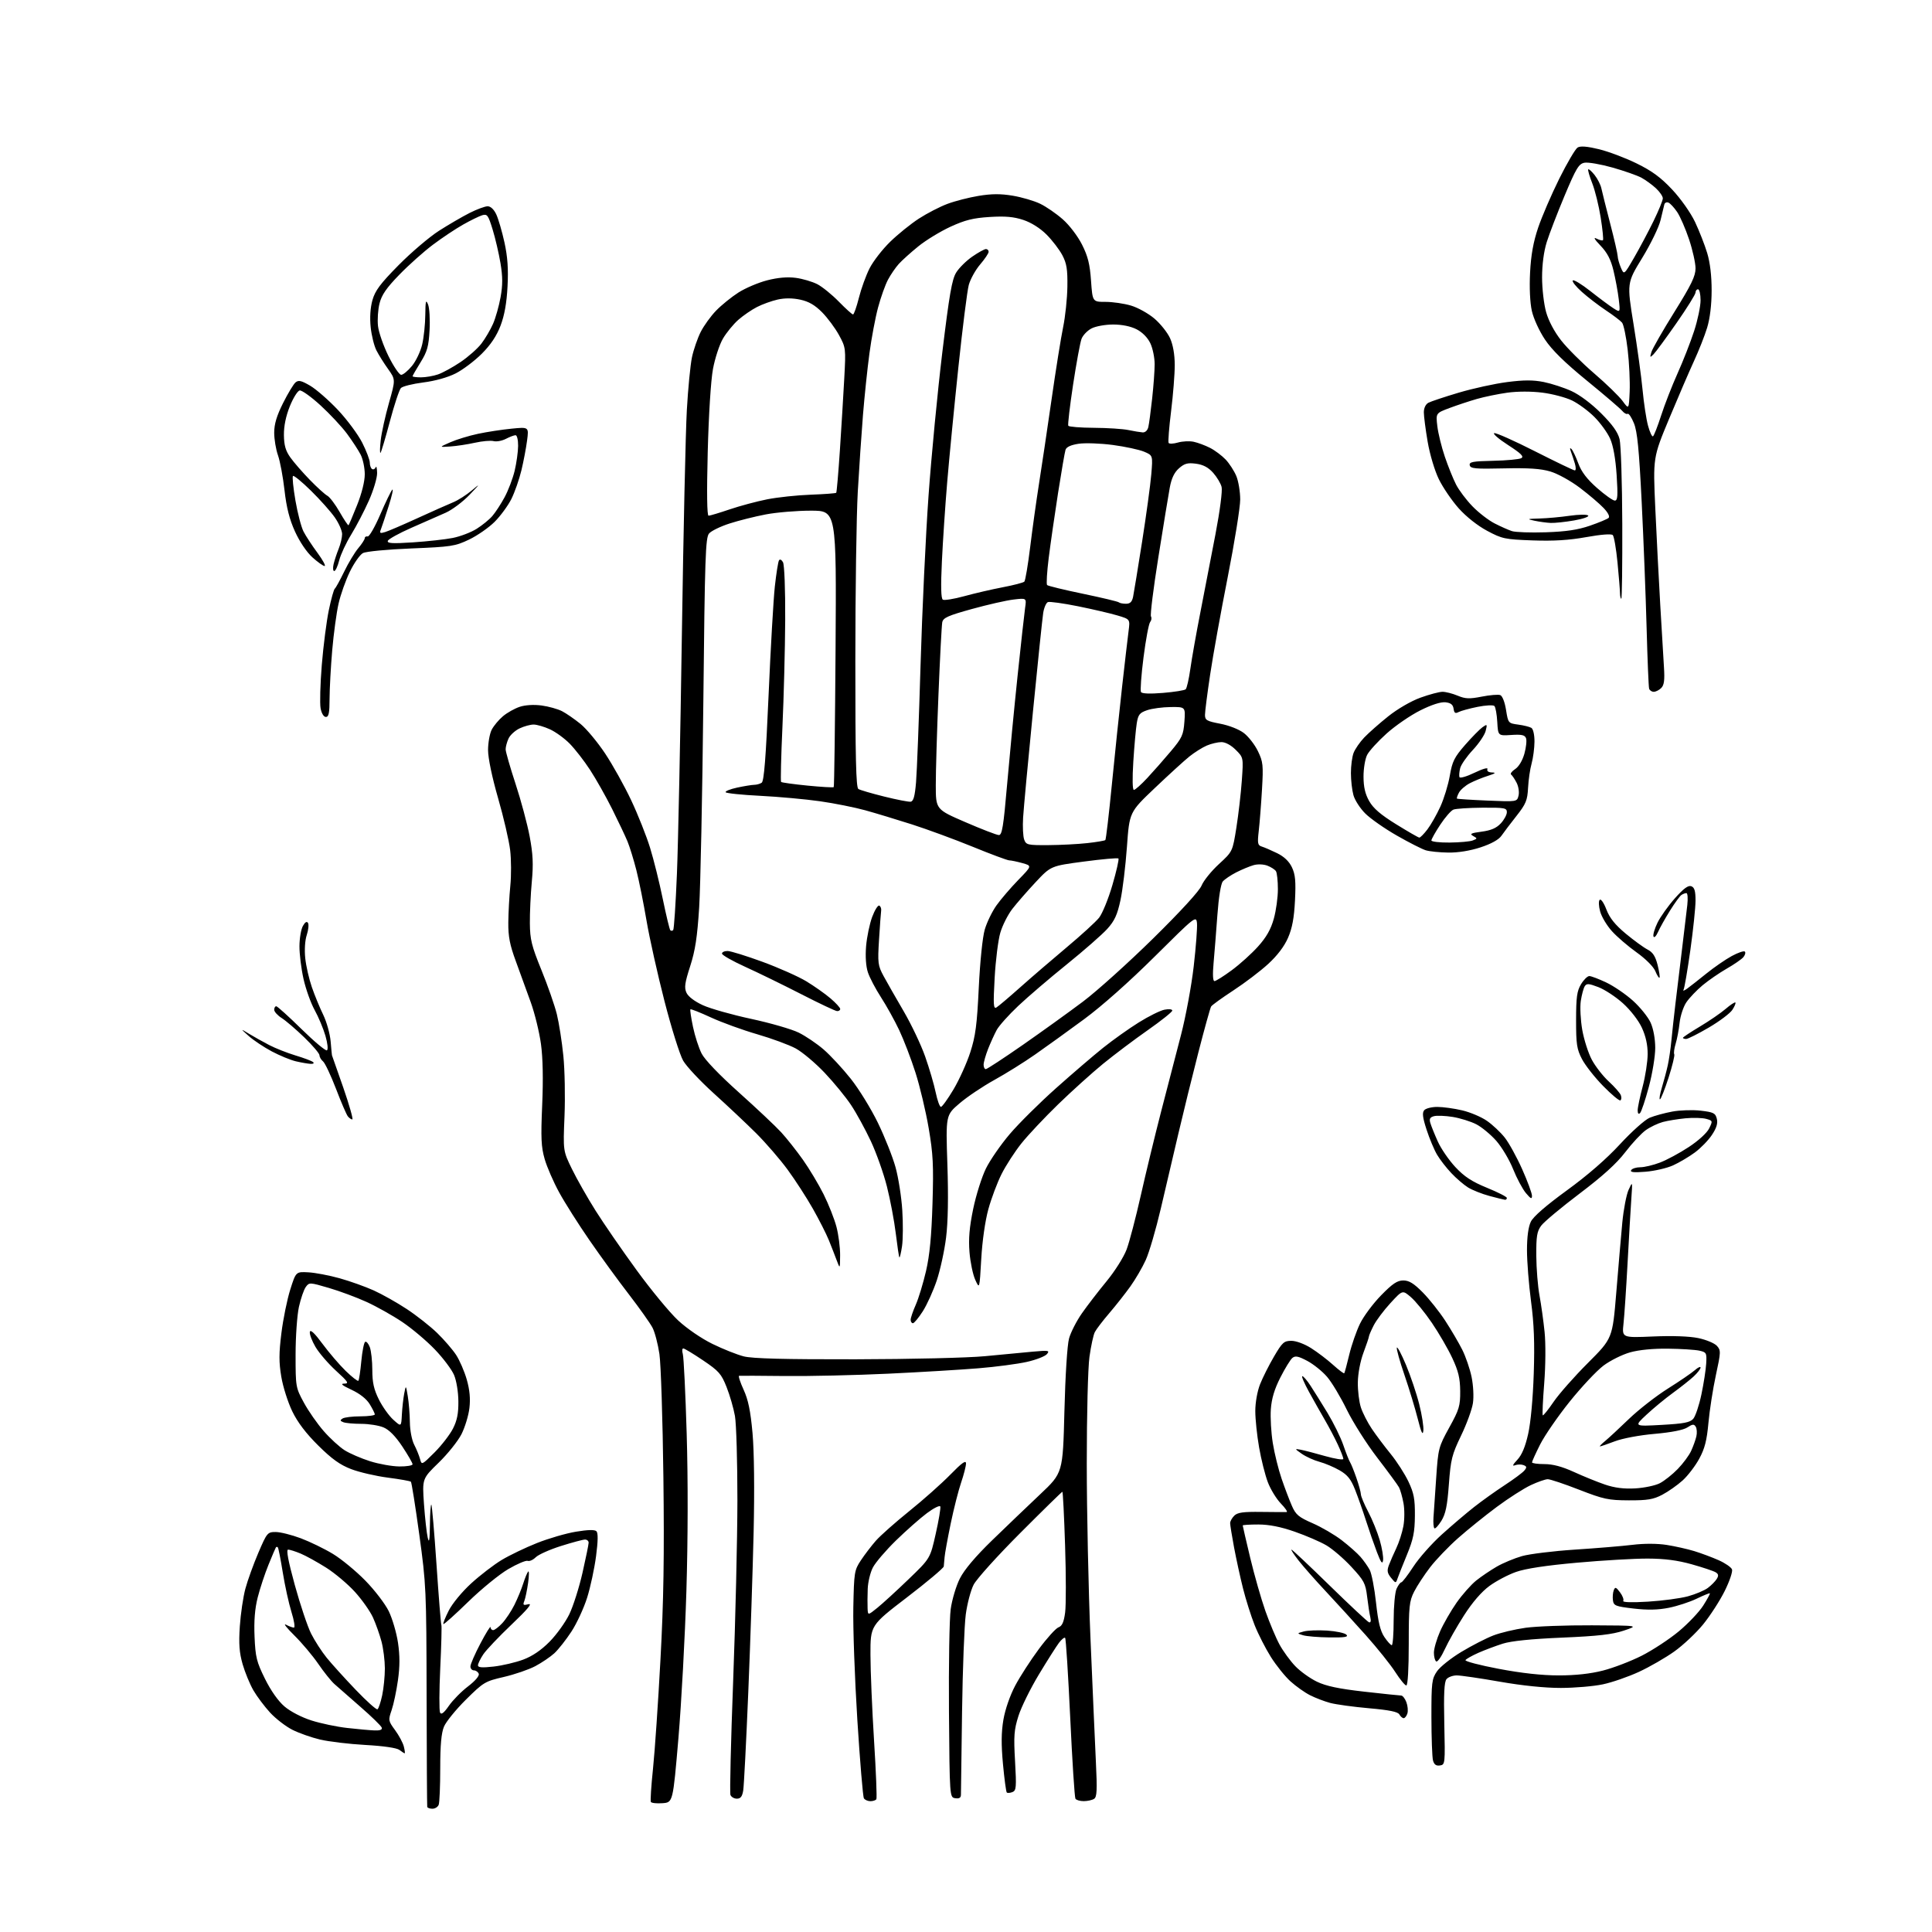 <?xml version="1.0" encoding="UTF-8" standalone="no"?>
<svg 
  version="1.1" 
  xmlns="http://www.w3.org/2000/svg" 
  xmlns:xlink="http://www.w3.org/1999/xlink" 
  xmlns:svg="http://www.w3.org/2000/svg"
  xmlns:rdf="http://www.w3.org/1999/02/22-rdf-syntax-ns#"
  xmlns:cc="http://creativecommons.org/ns#"
  xmlns:dc="http://purl.org/dc/elements/1.1/"
  viewBox="0 0 768 768"
  width="768"
  height="768"
>
<style>svg {background-color: white; }</style>"
<path stroke="none" fill="black" fill-rule="evenodd" d="M171.89,719.00C170.85,719.00 169.92,718.66 169.83,718.25C169.74,717.84 169.63,697.92 169.58,674.00C169.50,631.99 169.40,629.80 166.67,610.01C165.12,598.73 163.62,589.28 163.34,589.01C163.06,588.73 158.94,588.00 154.17,587.38C149.40,586.76 142.84,585.24 139.60,584.00C135.16,582.30 131.92,579.98 126.51,574.62C121.63,569.79 118.30,565.41 116.17,561.00C114.44,557.42 112.48,551.25 111.82,547.27C110.85,541.54 110.86,537.94 111.87,529.87C112.57,524.28 114.15,516.51 115.39,512.60C117.64,505.50 117.64,505.50 122.57,505.77C125.28,505.91 130.87,506.98 135.00,508.13C139.12,509.28 145.22,511.46 148.55,512.96C151.87,514.46 157.79,517.79 161.69,520.36C165.59,522.93 171.04,527.22 173.79,529.89C176.55,532.57 179.94,536.50 181.33,538.63C182.72,540.76 184.62,545.16 185.55,548.41C186.72,552.51 187.04,555.98 186.60,559.73C186.25,562.70 184.83,567.37 183.45,570.10C182.06,572.84 177.98,577.94 174.38,581.44C167.83,587.80 167.83,587.80 168.54,597.92C168.94,603.48 169.61,609.49 170.03,611.27C170.59,613.66 170.82,612.30 170.90,606.08C170.95,601.45 171.21,597.88 171.47,598.13C171.72,598.39 172.65,609.12 173.52,621.98C174.39,634.84 175.26,645.62 175.45,645.93C175.64,646.24 175.45,653.92 175.01,663.00C174.58,672.08 174.55,680.09 174.94,680.81C175.43,681.72 176.50,680.89 178.45,678.07C180.00,675.84 183.41,672.37 186.05,670.37C188.91,668.18 190.62,666.17 190.31,665.36C190.02,664.61 189.16,664.00 188.39,664.00C187.63,664.00 187.00,663.29 187.00,662.43C187.00,661.56 188.80,657.43 191.00,653.26C193.20,649.08 195.00,646.19 195.00,646.83C195.00,647.47 195.47,648.00 196.05,648.00C196.62,648.00 198.25,646.76 199.65,645.25C201.06,643.74 203.23,640.48 204.47,638.00C205.71,635.52 207.29,631.70 207.98,629.50C208.68,627.30 209.56,625.15 209.96,624.71C210.35,624.28 210.34,626.30 209.93,629.21C209.52,632.12 208.84,635.36 208.43,636.41C207.77,638.05 208.00,638.23 210.08,637.70C211.76,637.28 209.68,639.77 203.35,645.79C198.31,650.58 193.25,655.92 192.10,657.65C190.94,659.39 190.00,661.35 190.00,662.00C190.00,662.88 191.67,663.00 196.25,662.48C199.69,662.09 204.96,660.85 207.97,659.73C211.61,658.37 215.12,655.99 218.47,652.60C221.24,649.79 224.77,644.88 226.32,641.67C227.87,638.46 230.23,631.04 231.56,625.17C232.89,619.30 233.99,613.94 233.99,613.25C234.00,612.56 233.35,612.00 232.55,612.00C231.76,612.00 227.45,613.15 222.99,614.56C218.52,615.97 214.01,617.99 212.96,619.04C211.91,620.09 210.47,620.73 209.77,620.47C209.07,620.20 205.59,621.67 202.05,623.74C198.50,625.81 191.34,631.66 186.12,636.74C180.91,641.82 176.47,645.80 176.25,645.59C176.04,645.37 177.00,642.97 178.38,640.24C179.80,637.43 183.70,632.71 187.34,629.39C190.89,626.15 196.34,621.97 199.45,620.10C202.56,618.23 208.87,615.20 213.48,613.37C218.09,611.54 225.06,609.51 228.97,608.87C233.77,608.08 236.42,608.02 237.10,608.70C237.78,609.38 237.73,612.62 236.94,618.61C236.30,623.50 234.71,630.91 233.40,635.08C232.09,639.25 229.28,645.32 227.15,648.58C225.02,651.84 221.97,655.70 220.39,657.17C218.80,658.63 215.37,660.95 212.77,662.33C210.17,663.70 204.54,665.63 200.27,666.62C192.81,668.34 192.21,668.70 185.24,675.60C181.25,679.55 177.31,684.40 176.49,686.36C175.43,688.91 175.00,693.66 175.00,702.89C175.00,710.01 174.73,716.55 174.39,717.42C174.06,718.29 172.93,719.00 171.89,719.00zM263.34,716.80C261.05,716.97 258.98,716.74 258.73,716.30C258.48,715.86 258.86,709.91 259.58,703.08C260.29,696.25 261.63,676.76 262.54,659.78C263.81,636.42 264.09,618.73 263.71,587.20C263.43,564.26 262.72,542.24 262.13,538.25C261.54,534.27 260.31,529.56 259.39,527.79C258.47,526.02 254.24,520.05 249.99,514.53C245.73,509.02 238.68,499.32 234.32,493.00C229.95,486.68 224.53,478.12 222.28,474.00C220.02,469.88 217.42,463.90 216.51,460.73C215.12,455.91 214.96,452.37 215.53,439.23C215.97,429.00 215.80,420.53 215.04,415.00C214.40,410.32 212.59,402.90 211.01,398.50C209.44,394.10 206.77,386.75 205.08,382.18C202.66,375.63 202.01,372.33 202.06,366.68C202.10,362.73 202.46,356.17 202.86,352.11C203.27,348.04 203.24,341.64 202.79,337.90C202.34,334.15 200.19,324.88 198.00,317.29C195.62,309.05 194.02,301.37 194.01,298.20C194.01,295.29 194.66,291.63 195.46,290.07C196.27,288.51 198.28,286.10 199.94,284.71C201.59,283.31 204.59,281.63 206.59,280.97C208.80,280.24 212.19,280.03 215.27,280.44C218.04,280.81 221.70,281.83 223.41,282.70C225.11,283.58 228.43,285.87 230.79,287.80C233.14,289.72 237.54,295.01 240.55,299.53C243.56,304.06 248.23,312.43 250.91,318.13C253.60,323.83 256.97,332.32 258.41,337.00C259.86,341.68 262.13,350.84 263.47,357.37C264.82,363.91 266.16,369.49 266.46,369.79C266.76,370.09 267.27,370.06 267.60,369.73C267.93,369.40 268.60,359.32 269.09,347.32C269.58,335.32 270.47,292.43 271.06,252.00C271.66,211.57 272.54,171.53 273.03,163.00C273.51,154.47 274.43,145.03 275.07,142.00C275.72,138.97 277.28,134.46 278.53,131.97C279.79,129.47 282.55,125.65 284.67,123.47C286.79,121.28 290.78,118.05 293.55,116.28C296.31,114.52 301.45,112.33 304.97,111.43C309.23,110.34 313.02,110.01 316.33,110.45C319.06,110.81 322.91,111.95 324.90,112.97C326.88,114.00 330.73,117.12 333.46,119.92C336.19,122.71 338.72,125.00 339.09,125.00C339.46,125.00 340.50,122.03 341.42,118.39C342.33,114.76 344.24,109.49 345.66,106.69C347.08,103.88 350.75,99.14 353.82,96.15C356.89,93.15 362.05,88.98 365.30,86.88C368.55,84.78 373.65,82.15 376.63,81.04C379.61,79.92 385.19,78.49 389.03,77.86C394.15,77.01 397.75,76.99 402.56,77.79C406.17,78.39 411.08,79.83 413.47,80.99C415.87,82.14 419.91,84.93 422.46,87.18C425.08,89.48 428.41,93.85 430.11,97.21C432.46,101.87 433.24,104.99 433.70,111.58C434.30,120.00 434.30,120.00 439.47,120.00C442.31,120.00 446.88,120.66 449.61,121.48C452.35,122.29 456.54,124.63 458.93,126.67C461.32,128.72 464.10,132.21 465.11,134.44C466.29,137.03 466.96,140.86 466.98,145.04C466.99,148.63 466.34,156.91 465.53,163.43C464.72,169.95 464.28,175.64 464.54,176.07C464.81,176.50 466.48,176.43 468.26,175.91C470.04,175.40 472.85,175.26 474.50,175.61C476.15,175.96 479.07,177.05 481.00,178.03C482.93,179.01 485.71,181.10 487.20,182.66C488.68,184.22 490.59,187.17 491.45,189.22C492.30,191.26 493.00,195.47 493.00,198.57C493.00,201.67 490.77,215.52 488.05,229.35C485.32,243.18 482.17,260.65 481.05,268.17C479.92,275.69 479.00,282.90 479.00,284.19C479.00,286.27 479.69,286.67 485.05,287.69C488.56,288.36 492.51,289.91 494.45,291.39C496.29,292.80 498.81,296.03 500.04,298.59C502.09,302.82 502.23,304.15 501.66,313.86C501.32,319.71 500.74,327.08 500.38,330.23C499.80,335.30 499.94,336.02 501.61,336.53C502.65,336.85 505.38,338.03 507.69,339.16C510.46,340.52 512.44,342.41 513.56,344.77C514.91,347.61 515.16,350.27 514.78,357.92C514.43,364.89 513.68,368.94 512.02,372.77C510.54,376.19 507.76,379.85 504.12,383.19C501.03,386.03 494.80,390.76 490.28,393.71C485.76,396.67 481.78,399.54 481.44,400.10C481.09,400.67 478.81,408.86 476.38,418.31C473.95,427.77 470.38,442.25 468.45,450.50C466.52,458.75 463.36,472.25 461.42,480.50C459.49,488.75 456.80,497.93 455.44,500.90C454.09,503.87 451.33,508.59 449.32,511.40C447.31,514.20 443.55,518.98 440.96,522.00C438.37,525.02 435.78,528.41 435.21,529.53C434.64,530.64 433.68,535.06 433.08,539.35C432.47,543.73 432.00,562.33 432.01,581.82C432.01,600.90 432.68,632.25 433.49,651.50C434.30,670.75 435.27,692.73 435.63,700.35C436.19,711.68 436.05,714.35 434.90,715.08C434.13,715.57 432.29,715.98 430.81,715.98C429.33,715.99 427.84,715.55 427.50,715.01C427.17,714.46 426.23,699.98 425.43,682.82C424.62,665.67 423.72,651.38 423.41,651.08C423.11,650.78 422.02,651.65 420.98,653.01C419.94,654.38 416.34,660.05 412.98,665.62C409.62,671.19 405.96,678.61 404.85,682.12C403.10,687.65 402.92,690.04 403.50,700.11C404.09,710.55 403.98,711.79 402.44,712.39C401.49,712.75 400.49,712.82 400.21,712.54C399.93,712.26 399.25,707.19 398.70,701.27C397.97,693.46 398.02,688.60 398.87,683.60C399.57,679.52 401.47,674.02 403.54,670.10C405.46,666.47 409.69,659.93 412.93,655.56C416.16,651.19 419.69,647.29 420.77,646.89C422.21,646.36 422.90,644.83 423.41,640.99C423.78,638.15 423.78,626.19 423.39,614.41C423.01,602.63 422.52,593.00 422.31,593.00C422.10,593.00 414.54,600.40 405.52,609.44C396.49,618.48 388.17,627.71 387.03,629.95C385.88,632.19 384.48,637.50 383.91,641.76C383.34,646.02 382.67,663.45 382.43,680.50C382.19,697.55 381.99,712.32 381.99,713.32C382.00,714.64 381.38,715.05 379.75,714.82C377.50,714.50 377.50,714.50 377.23,680.50C377.09,661.80 377.40,643.42 377.92,639.65C378.44,635.88 380.08,630.39 381.57,627.46C383.34,623.96 387.76,618.73 394.38,612.30C399.95,606.90 408.55,598.66 413.50,593.99C422.50,585.50 422.50,585.50 423.12,561.00C423.47,546.83 424.25,534.63 424.96,532.07C425.63,529.63 427.93,525.13 430.07,522.07C432.21,519.00 436.63,513.27 439.88,509.32C443.16,505.34 446.71,499.71 447.84,496.70C448.96,493.71 451.50,484.02 453.49,475.17C455.48,466.32 459.12,451.30 461.58,441.79C464.04,432.28 467.59,418.58 469.48,411.35C471.36,404.12 473.63,391.87 474.52,384.14C475.41,376.41 475.99,368.68 475.82,366.97C475.51,363.93 475.15,364.21 459.00,380.25C448.93,390.25 438.02,399.94 431.00,405.11C424.68,409.77 415.90,416.10 411.50,419.17C407.10,422.25 399.77,426.82 395.22,429.33C390.66,431.85 384.46,436.01 381.44,438.60C375.95,443.29 375.95,443.29 376.60,462.89C377.03,475.77 376.85,485.75 376.08,491.96C375.44,497.16 373.77,504.81 372.39,508.96C371.00,513.11 368.50,518.64 366.83,521.25C365.16,523.86 363.39,526.00 362.90,526.00C362.40,526.00 362.00,525.38 362.00,524.63C362.00,523.87 362.92,521.18 364.04,518.64C365.16,516.10 366.99,510.08 368.11,505.26C369.56,498.98 370.29,491.40 370.68,478.50C371.15,463.16 370.92,458.71 369.16,448.42C368.03,441.77 365.67,431.87 363.93,426.42C362.19,420.96 359.27,413.35 357.45,409.50C355.63,405.65 352.37,399.77 350.20,396.43C348.04,393.09 345.70,388.62 345.00,386.51C344.21,384.12 343.95,380.20 344.29,376.09C344.60,372.46 345.68,367.25 346.70,364.50C347.73,361.75 349.00,359.73 349.53,360.00C350.06,360.27 350.40,361.18 350.27,362.00C350.15,362.82 349.77,368.00 349.43,373.50C348.85,382.82 348.98,383.81 351.24,388.00C352.58,390.48 356.17,396.77 359.23,402.00C362.28,407.23 366.13,415.32 367.77,420.00C369.42,424.68 371.30,431.09 371.95,434.25C372.61,437.41 373.54,440.00 374.03,440.00C374.51,440.00 376.77,436.86 379.05,433.03C381.33,429.19 384.33,422.56 385.71,418.28C387.79,411.84 388.37,407.42 389.08,392.60C389.58,382.26 390.58,372.52 391.45,369.54C392.27,366.70 394.36,362.38 396.09,359.94C397.82,357.50 401.72,352.95 404.75,349.83C410.27,344.17 410.27,344.17 406.39,343.09C404.25,342.50 401.91,342.01 401.19,342.01C400.47,342.00 393.94,339.58 386.69,336.61C379.44,333.65 368.55,329.65 362.50,327.71C356.45,325.78 348.10,323.25 343.95,322.10C339.79,320.95 331.69,319.33 325.95,318.51C320.20,317.69 309.52,316.72 302.21,316.35C294.90,315.99 288.71,315.34 288.46,314.93C288.20,314.51 290.26,313.68 293.04,313.08C295.82,312.49 298.86,311.99 299.80,311.98C300.73,311.98 302.07,311.61 302.77,311.16C303.71,310.57 304.43,301.48 305.52,276.43C306.33,257.77 307.45,238.28 308.01,233.12C308.58,227.97 309.32,223.30 309.66,222.75C310.01,222.17 310.69,222.48 311.25,223.49C311.81,224.49 312.19,234.25 312.13,246.37C312.07,257.99 311.57,277.15 311.03,288.94C310.49,300.73 310.25,310.58 310.50,310.83C310.75,311.09 315.48,311.74 321.01,312.29C326.53,312.83 331.22,313.11 331.42,312.89C331.63,312.68 331.95,287.86 332.15,257.75C332.50,203.00 332.50,203.00 322.34,203.00C316.75,203.00 308.66,203.67 304.35,204.50C300.05,205.32 293.60,206.94 290.01,208.10C286.43,209.25 282.77,211.03 281.88,212.05C280.44,213.69 280.19,221.13 279.58,279.70C279.20,315.89 278.45,352.36 277.93,360.74C277.18,372.52 276.37,377.83 274.36,384.07C272.22,390.69 271.95,392.60 272.88,394.63C273.57,396.15 276.11,398.08 279.41,399.59C282.38,400.95 291.04,403.40 298.65,405.03C306.26,406.67 314.74,409.12 317.49,410.48C320.25,411.84 324.71,414.86 327.41,417.19C330.10,419.52 334.96,424.75 338.19,428.82C341.43,432.89 346.29,440.79 348.99,446.36C351.70,451.94 354.85,459.88 355.99,464.00C357.13,468.12 358.34,475.81 358.67,481.07C359.01,486.34 358.96,492.79 358.57,495.41C358.17,498.04 357.70,500.03 357.52,499.84C357.34,499.65 356.70,495.38 356.09,490.34C355.48,485.30 353.89,476.89 352.56,471.64C351.23,466.38 348.35,458.27 346.16,453.60C343.97,448.94 340.46,442.50 338.34,439.31C336.23,436.12 331.48,430.32 327.80,426.44C324.11,422.55 318.94,418.20 316.30,416.77C313.66,415.35 306.76,412.80 300.96,411.12C295.16,409.44 286.91,406.44 282.62,404.46C278.32,402.48 274.65,401.02 274.45,401.22C274.25,401.42 274.71,404.55 275.47,408.18C276.23,411.82 277.78,416.60 278.91,418.81C280.16,421.27 285.93,427.29 293.73,434.27C300.75,440.56 308.31,447.68 310.53,450.10C312.75,452.52 316.63,457.43 319.16,461.00C321.69,464.57 325.40,470.76 327.40,474.75C329.39,478.74 331.69,484.57 332.51,487.71C333.33,490.85 333.98,495.91 333.96,498.96C333.91,504.50 333.91,504.50 332.60,501.00C331.89,499.07 330.48,495.48 329.48,493.00C328.48,490.52 325.63,484.90 323.14,480.50C320.65,476.10 316.14,469.12 313.12,465.00C310.10,460.88 304.45,454.34 300.57,450.47C296.68,446.61 289.10,439.47 283.73,434.62C278.36,429.76 272.88,423.92 271.57,421.64C270.25,419.36 266.91,408.73 264.15,398.00C261.39,387.27 258.18,372.88 257.01,366.00C255.84,359.12 254.03,350.09 252.97,345.93C251.91,341.77 250.32,336.60 249.42,334.43C248.52,332.27 245.78,326.48 243.32,321.56C240.86,316.64 236.92,309.67 234.57,306.06C232.22,302.45 228.57,297.76 226.48,295.63C224.38,293.49 220.83,290.92 218.58,289.90C216.34,288.88 213.44,288.03 212.15,288.02C210.86,288.01 208.33,288.70 206.54,289.55C204.75,290.40 202.76,292.22 202.14,293.60C201.51,294.97 201.00,296.89 201.00,297.86C201.00,298.83 202.77,304.99 204.93,311.56C207.09,318.13 209.62,327.55 210.55,332.50C211.87,339.54 212.06,343.46 211.40,350.50C210.94,355.45 210.59,362.88 210.63,367.00C210.69,373.50 211.31,375.98 215.24,385.64C217.74,391.77 220.48,399.64 221.35,403.14C222.21,406.64 223.38,414.09 223.94,419.70C224.51,425.31 224.71,436.11 224.40,443.70C223.83,457.50 223.83,457.50 227.37,464.73C229.31,468.71 233.53,476.13 236.74,481.23C239.95,486.33 247.28,496.97 253.04,504.87C258.79,512.77 266.22,521.77 269.55,524.87C273.04,528.12 278.81,532.07 283.20,534.22C287.38,536.27 292.98,538.50 295.65,539.18C299.12,540.06 311.77,540.39 340.00,540.34C361.93,540.30 384.84,539.75 391.50,539.11C398.10,538.47 406.65,537.66 410.50,537.31C416.84,536.74 417.38,536.83 416.18,538.27C415.46,539.15 411.86,540.55 408.18,541.38C404.51,542.20 395.88,543.35 389.00,543.91C382.12,544.48 365.98,545.45 353.12,546.06C340.27,546.67 321.82,547.09 312.12,546.99C302.43,546.88 294.19,546.85 293.81,546.90C293.42,546.96 294.23,549.44 295.59,552.42C297.44,556.45 298.34,560.85 299.14,569.67C299.79,576.89 299.96,592.21 299.58,609.00C299.23,624.12 298.28,652.70 297.46,672.50C296.64,692.30 295.73,709.96 295.44,711.75C295.05,714.15 294.39,715.00 292.92,715.00C291.83,715.00 290.68,714.33 290.36,713.50C290.05,712.68 290.53,692.32 291.44,668.25C292.35,644.19 293.11,611.90 293.13,596.50C293.14,581.10 292.70,565.96 292.15,562.86C291.60,559.76 290.10,554.59 288.82,551.36C286.75,546.13 285.74,544.99 279.50,540.78C275.65,538.18 272.11,536.04 271.63,536.03C271.16,536.01 271.06,537.01 271.43,538.25C271.79,539.49 272.49,553.77 272.97,570.00C273.52,588.30 273.47,612.02 272.85,632.50C272.30,650.65 270.87,676.98 269.68,691.00C267.50,716.50 267.50,716.50 263.34,716.80zM346.00,716.00C344.96,716.00 343.80,715.48 343.41,714.85C343.02,714.22 341.85,700.16 340.80,683.60C339.76,667.05 339.04,646.94 339.21,638.92C339.49,624.99 339.62,624.17 342.22,620.25C343.71,618.00 346.39,614.49 348.17,612.46C349.96,610.42 355.94,605.13 361.46,600.68C366.98,596.24 374.31,589.73 377.75,586.21C382.40,581.45 384.00,580.31 384.00,581.75C384.00,582.81 383.13,586.20 382.08,589.28C381.02,592.36 379.14,599.74 377.91,605.69C376.68,611.63 375.59,617.62 375.49,619.00C375.39,620.38 375.24,622.04 375.16,622.69C375.07,623.35 368.48,628.89 360.50,635.00C346.00,646.11 346.00,646.11 346.02,657.81C346.03,664.24 346.68,679.61 347.45,691.96C348.23,704.31 348.64,714.77 348.37,715.21C348.10,715.64 347.04,716.00 346.00,716.00zM572.38,701.80C570.88,702.02 570.08,701.44 569.64,699.80C569.30,698.54 569.02,690.78 569.01,682.56C569.00,668.74 569.17,667.38 571.23,664.37C572.45,662.59 576.84,659.09 580.98,656.61C585.11,654.13 590.79,651.21 593.60,650.13C596.40,649.04 602.17,647.67 606.42,647.07C610.67,646.48 622.55,646.04 632.82,646.09C651.50,646.18 651.50,646.18 645.50,648.19C640.88,649.73 635.26,650.37 621.00,650.98C608.71,651.50 600.78,652.31 597.37,653.38C594.55,654.28 590.18,655.92 587.66,657.03C585.14,658.15 582.84,659.45 582.55,659.92C582.26,660.39 588.22,661.96 595.79,663.39C604.91,665.12 612.98,666.00 619.63,666.00C626.28,666.00 632.23,665.35 637.22,664.07C641.37,663.01 648.30,660.35 652.63,658.16C656.96,655.96 663.57,651.62 667.33,648.50C671.08,645.38 675.46,640.76 677.06,638.24C678.67,635.71 679.85,633.52 679.70,633.37C679.55,633.22 677.19,634.18 674.46,635.50C671.73,636.82 666.75,638.45 663.39,639.12C659.07,639.98 654.98,640.07 649.39,639.42C642.21,638.58 641.47,638.29 641.17,636.18C640.99,634.90 641.13,633.10 641.48,632.18C642.04,630.74 642.38,630.85 643.98,632.98C645.01,634.33 645.58,635.87 645.26,636.38C644.91,636.96 648.70,637.07 655.09,636.68C660.82,636.33 667.96,635.38 670.97,634.56C673.97,633.74 677.54,632.24 678.89,631.23C680.24,630.22 681.83,628.62 682.42,627.67C683.24,626.36 683.14,625.72 682.02,625.02C681.20,624.51 676.93,623.08 672.52,621.84C666.84,620.25 661.73,619.58 655.00,619.56C649.77,619.54 637.15,620.27 626.94,621.19C614.64,622.29 606.45,623.53 602.67,624.86C599.52,625.96 594.75,628.48 592.05,630.46C588.92,632.76 585.29,636.96 581.97,642.14C579.12,646.58 575.68,652.65 574.32,655.62C572.96,658.59 571.43,660.77 570.92,660.45C570.41,660.14 570.00,658.57 570.00,656.97C570.00,655.37 571.11,651.55 572.46,648.49C573.81,645.43 576.77,640.30 579.02,637.08C581.28,633.87 584.79,629.91 586.81,628.29C588.84,626.67 592.52,624.18 595.00,622.75C597.48,621.32 601.98,619.45 605.00,618.58C608.02,617.72 617.48,616.56 626.00,616.00C634.52,615.45 644.86,614.59 648.97,614.09C653.54,613.53 658.79,613.55 662.47,614.12C665.79,614.64 670.75,615.75 673.50,616.59C676.25,617.43 680.61,619.06 683.20,620.21C685.78,621.36 688.17,623.00 688.50,623.86C688.83,624.72 687.52,628.59 685.59,632.46C683.67,636.33 679.81,642.29 677.03,645.71C674.25,649.12 669.10,653.97 665.58,656.48C662.06,658.99 655.73,662.64 651.50,664.59C647.28,666.54 640.83,668.78 637.16,669.55C633.50,670.33 625.99,670.97 620.47,670.98C614.17,670.99 605.15,670.07 596.20,668.50C588.36,667.12 580.66,666.00 579.09,666.00C577.53,666.00 575.69,666.67 575.01,667.49C574.10,668.59 573.87,673.32 574.13,685.24C574.49,701.18 574.46,701.51 572.38,701.80zM160.86,696.97C160.66,696.95 159.72,696.35 158.77,695.62C157.71,694.82 152.49,694.05 145.27,693.65C138.80,693.29 130.68,692.32 127.23,691.50C123.78,690.68 118.81,688.93 116.19,687.60C113.57,686.27 109.59,683.20 107.36,680.78C105.13,678.35 102.15,674.38 100.73,671.94C99.32,669.50 97.39,664.81 96.44,661.53C95.13,656.94 94.87,653.48 95.33,646.53C95.66,641.56 96.66,634.80 97.55,631.50C98.44,628.20 100.76,621.79 102.70,617.25C106.13,609.26 106.34,609.00 109.60,609.00C111.44,609.00 115.94,610.13 119.60,611.50C123.25,612.88 129.00,615.67 132.37,617.72C135.74,619.76 141.52,624.53 145.22,628.31C148.92,632.08 153.11,637.56 154.54,640.48C155.96,643.40 157.62,649.04 158.21,653.02C158.97,658.19 158.97,662.43 158.18,667.98C157.58,672.23 156.45,677.56 155.67,679.83C154.30,683.81 154.34,684.07 157.05,687.76C158.59,689.85 160.16,692.79 160.53,694.28C160.91,695.78 161.06,696.99 160.86,696.97zM148.83,687.87C151.09,687.96 152.03,687.60 151.75,686.76C151.52,686.07 147.72,682.36 143.29,678.51C138.87,674.65 134.18,670.54 132.87,669.37C131.57,668.19 128.70,664.61 126.50,661.39C124.30,658.18 120.03,653.10 117.00,650.11C113.97,647.12 112.48,645.20 113.68,645.84C114.89,646.48 116.30,647.00 116.83,647.00C117.36,647.00 116.93,644.22 115.87,640.83C114.81,637.43 113.26,630.35 112.41,625.10C111.56,619.84 110.68,615.34 110.44,615.10C110.20,614.86 109.86,614.85 109.69,615.08C109.52,615.31 108.19,618.42 106.74,622.00C105.28,625.58 103.35,631.42 102.44,635.00C101.30,639.50 100.92,644.31 101.19,650.64C101.54,658.75 102.00,660.62 105.32,667.33C107.64,672.03 110.58,676.20 113.08,678.34C115.43,680.35 119.89,682.67 123.80,683.91C127.49,685.09 133.88,686.43 138.00,686.89C142.12,687.36 147.00,687.80 148.83,687.87zM557.98,683.00C557.50,683.00 556.73,682.34 556.27,681.52C555.68,680.46 552.30,679.77 544.23,679.06C538.06,678.52 531.09,677.56 528.76,676.94C526.42,676.31 522.80,674.92 520.71,673.85C518.62,672.79 515.15,670.32 512.99,668.37C510.84,666.43 507.33,662.06 505.19,658.67C503.06,655.28 500.15,649.58 498.73,646.00C497.31,642.42 495.25,635.90 494.14,631.50C493.03,627.10 491.43,619.74 490.56,615.14C489.70,610.54 489.00,606.19 489.00,605.46C489.00,604.74 489.73,603.41 490.63,602.52C491.91,601.23 494.17,600.91 501.38,601.01C506.39,601.07 510.93,601.10 511.45,601.06C511.97,601.03 510.94,599.50 509.16,597.67C507.39,595.84 505.05,592.02 503.97,589.17C502.90,586.33 501.33,580.12 500.51,575.37C499.68,570.62 499.00,564.11 499.00,560.91C499.00,557.54 499.80,553.04 500.89,550.28C501.93,547.64 504.43,542.67 506.44,539.24C509.74,533.61 510.42,533.00 513.35,533.00C515.23,533.00 518.55,534.23 521.21,535.92C523.75,537.53 527.67,540.51 529.93,542.56C532.20,544.61 534.19,546.10 534.36,545.89C534.53,545.68 535.43,542.35 536.35,538.50C537.27,534.65 539.20,529.09 540.64,526.15C542.07,523.21 545.84,518.15 549.02,514.90C553.56,510.26 555.44,509.00 557.83,509.00C560.13,509.00 562.01,510.16 565.56,513.75C568.14,516.36 572.16,521.42 574.50,525.00C576.83,528.58 579.87,533.75 581.25,536.50C582.64,539.25 584.31,544.14 584.98,547.37C585.66,550.69 585.90,555.21 585.51,557.78C585.14,560.27 583.02,566.08 580.80,570.68C577.16,578.24 576.69,580.11 575.95,590.04C575.32,598.62 574.66,601.81 572.96,604.57C571.75,606.51 570.50,607.84 570.18,607.51C569.85,607.18 569.69,605.25 569.83,603.21C569.97,601.17 570.45,594.08 570.91,587.45C571.70,575.76 571.86,575.17 576.11,567.45C580.07,560.28 580.49,558.86 580.45,552.97C580.40,547.83 579.73,545.02 577.30,539.83C575.60,536.19 571.95,529.90 569.20,525.86C566.45,521.81 562.69,517.21 560.86,515.64C557.53,512.77 557.53,512.77 552.73,517.99C550.09,520.86 547.10,524.85 546.07,526.86C545.05,528.86 544.19,530.85 544.17,531.27C544.15,531.70 543.16,534.62 541.98,537.77C540.74,541.09 539.81,546.01 539.76,549.50C539.71,552.80 540.26,557.30 540.98,559.50C541.70,561.70 543.66,565.52 545.33,568.00C547.00,570.48 550.38,574.98 552.84,578.00C555.30,581.02 558.47,585.98 559.90,589.00C562.05,593.55 562.49,595.88 562.44,602.50C562.39,609.06 561.82,611.85 559.30,618.00C557.60,622.12 555.91,626.40 555.53,627.50C554.87,629.45 554.80,629.44 552.97,627.20C551.46,625.34 551.29,624.36 552.10,622.20C552.65,620.71 553.98,617.68 555.04,615.45C556.11,613.22 557.38,609.28 557.86,606.70C558.35,604.09 558.37,599.99 557.90,597.49C557.43,595.00 556.64,592.19 556.12,591.23C555.61,590.27 551.73,584.99 547.51,579.49C543.28,574.00 537.83,565.40 535.38,560.40C532.94,555.39 529.42,549.51 527.55,547.33C525.68,545.14 522.13,542.29 519.67,540.98C516.11,539.09 514.89,538.85 513.74,539.80C512.95,540.46 510.80,543.96 508.96,547.58C506.62,552.18 505.48,555.97 505.18,560.16C504.94,563.45 505.29,569.52 505.96,573.65C506.62,577.77 508.20,584.15 509.46,587.82C510.72,591.50 512.56,596.35 513.55,598.60C515.09,602.13 516.24,603.09 521.78,605.51C525.32,607.05 530.53,610.09 533.36,612.27C536.19,614.45 539.54,617.41 540.80,618.86C542.07,620.31 543.72,622.65 544.48,624.06C545.24,625.47 546.37,631.32 546.99,637.06C547.83,644.80 548.69,648.34 550.31,650.74C551.52,652.53 552.84,653.99 553.25,653.99C553.66,654.00 554.00,649.52 554.00,644.05C554.00,638.57 554.52,632.95 555.16,631.55C555.80,630.15 556.65,629.00 557.04,629.00C557.44,629.00 559.60,626.19 561.84,622.75C564.08,619.31 569.16,613.58 573.13,610.00C577.10,606.42 582.85,601.52 585.92,599.11C588.99,596.69 594.46,592.78 598.07,590.42C601.69,588.06 605.23,585.43 605.94,584.58C607.01,583.29 606.95,582.92 605.61,582.40C604.73,582.06 603.21,582.09 602.25,582.46C601.04,582.92 601.32,582.26 603.14,580.31C604.96,578.38 606.32,575.14 607.47,570.00C608.48,565.51 609.37,555.87 609.69,546.00C610.09,533.87 609.80,526.28 608.61,517.33C607.73,510.64 607.00,501.48 607.00,496.98C607.00,491.68 607.54,487.69 608.53,485.65C609.52,483.61 614.55,479.24 622.82,473.22C631.05,467.24 638.56,460.72 643.98,454.84C648.61,449.82 653.90,445.10 655.77,444.32C657.65,443.54 661.68,442.44 664.75,441.87C667.81,441.30 672.91,441.14 676.07,441.51C681.15,442.10 681.90,442.48 682.46,444.71C682.92,446.52 682.37,448.36 680.53,451.13C679.12,453.27 676.06,456.42 673.73,458.13C671.40,459.85 667.50,462.15 665.06,463.26C662.62,464.36 657.71,465.49 654.16,465.78C649.44,466.16 647.89,465.99 648.41,465.15C648.80,464.52 650.44,464.00 652.05,464.00C653.66,464.00 657.18,463.16 659.86,462.14C662.55,461.12 667.72,458.34 671.34,455.95C675.18,453.43 678.55,450.34 679.42,448.56C680.87,445.57 680.84,445.48 678.20,444.76C676.72,444.35 673.02,444.25 670.00,444.54C666.98,444.83 662.92,445.49 661.00,446.01C659.08,446.53 656.04,447.97 654.26,449.23C652.49,450.48 648.80,454.43 646.07,458.00C642.61,462.53 637.09,467.53 627.87,474.50C620.60,480.00 613.74,485.73 612.64,487.23C610.96,489.52 610.65,491.47 610.70,499.23C610.74,504.33 611.31,511.43 611.98,515.00C612.64,518.58 613.55,525.10 614.00,529.50C614.47,534.07 614.40,542.80 613.85,549.85C613.31,556.64 613.05,562.38 613.27,562.60C613.49,562.82 615.43,560.41 617.58,557.25C619.74,554.09 625.89,547.12 631.25,541.77C640.99,532.03 640.99,532.03 642.50,513.77C643.32,503.72 644.40,491.22 644.89,486.00C645.39,480.77 646.51,474.92 647.38,473.00C648.97,469.50 648.97,469.50 648.48,476.50C648.21,480.35 647.54,491.82 646.99,502.00C646.44,512.17 645.71,523.04 645.37,526.15C644.76,531.80 644.76,531.80 657.13,531.27C664.85,530.94 671.62,531.18 675.14,531.92C678.24,532.57 681.55,533.95 682.49,534.99C684.11,536.78 684.09,537.42 682.08,546.69C680.91,552.09 679.59,560.59 679.13,565.59C678.49,572.63 677.67,575.84 675.46,579.89C673.90,582.76 670.93,586.64 668.86,588.51C666.79,590.38 663.16,592.93 660.80,594.17C657.24,596.05 654.95,596.43 647.50,596.41C639.35,596.38 637.49,595.98 627.74,592.19C621.82,589.88 616.20,588.00 615.24,588.01C614.28,588.02 611.25,589.08 608.50,590.37C605.75,591.66 599.67,595.55 595.00,599.02C590.33,602.49 583.41,608.07 579.62,611.42C575.84,614.76 570.84,619.98 568.51,623.00C566.19,626.02 563.32,630.39 562.14,632.71C560.21,636.51 560.00,638.53 560.00,653.46C560.00,663.47 559.62,670.00 559.03,670.00C558.50,670.00 556.53,667.60 554.65,664.67C552.78,661.74 547.48,655.12 542.87,649.96C538.27,644.81 531.12,636.97 526.98,632.54C522.84,628.12 517.97,622.59 516.15,620.25C514.32,617.91 513.08,616.00 513.39,616.00C513.70,616.00 520.51,622.41 528.53,630.25C536.56,638.09 543.61,644.67 544.20,644.88C544.87,645.12 545.07,644.36 544.72,642.88C544.40,641.57 543.83,637.88 543.45,634.67C542.82,629.40 542.22,628.28 537.22,622.88C534.19,619.59 529.70,615.74 527.27,614.31C524.83,612.88 519.16,610.43 514.67,608.87C509.10,606.93 504.51,606.02 500.25,606.01C496.81,606.01 494.00,606.18 494.00,606.39C494.00,606.61 495.34,612.40 496.98,619.26C498.62,626.12 501.34,635.64 503.02,640.41C504.71,645.18 507.24,651.20 508.66,653.79C510.08,656.38 512.87,660.21 514.87,662.30C516.87,664.39 520.75,667.18 523.50,668.50C527.16,670.26 532.16,671.31 542.20,672.45C549.74,673.30 556.39,674.00 556.98,674.00C557.57,674.00 558.50,675.18 559.05,676.63C559.60,678.08 559.78,680.10 559.46,681.13C559.13,682.16 558.47,683.00 557.98,683.00zM150.05,679.47C150.49,679.20 151.32,676.71 151.92,673.94C152.51,671.17 152.99,666.34 152.99,663.20C152.98,660.07 152.38,655.25 151.64,652.49C150.91,649.74 149.39,645.47 148.27,642.99C147.15,640.52 143.93,635.95 141.12,632.84C138.30,629.73 133.14,625.37 129.64,623.16C126.13,620.95 121.58,618.43 119.51,617.57C117.45,616.71 115.21,616.00 114.54,616.00C113.71,616.00 114.56,620.50 117.20,630.12C119.34,637.88 122.24,646.54 123.66,649.37C125.08,652.19 127.87,656.52 129.87,658.99C131.87,661.45 137.05,667.18 141.39,671.71C145.72,676.24 149.62,679.73 150.05,679.47zM528.45,650.90C524.08,650.85 519.38,650.46 518.00,650.04C515.50,649.29 515.50,649.29 518.28,648.53C519.80,648.11 523.96,647.96 527.52,648.18C531.08,648.41 534.54,649.14 535.20,649.80C536.13,650.73 534.64,650.98 528.45,650.90zM348.75,639.14C350.81,637.48 356.39,632.38 361.13,627.81C369.77,619.50 369.77,619.50 371.96,609.73C373.17,604.36 373.99,599.47 373.79,598.87C373.59,598.28 371.20,599.46 368.46,601.51C365.73,603.55 360.20,608.44 356.17,612.36C352.15,616.29 348.01,621.12 346.98,623.11C345.95,625.09 345.03,628.92 344.93,631.61C344.83,634.30 344.81,637.78 344.88,639.33C345.00,642.17 345.00,642.17 348.75,639.14zM549.79,620.25C549.53,621.96 548.95,621.19 547.35,617.00C546.20,613.98 544.24,608.35 543.01,604.50C541.78,600.65 539.82,595.10 538.66,592.16C537.02,588.01 535.67,586.31 532.53,584.49C530.31,583.21 526.70,581.68 524.50,581.09C522.30,580.50 519.15,579.07 517.50,577.92C514.61,575.90 514.59,575.84 517.00,576.28C518.38,576.53 522.76,577.67 526.75,578.81C530.74,579.94 534.00,580.45 534.00,579.93C534.00,579.40 533.01,576.85 531.80,574.24C530.59,571.63 528.29,567.27 526.70,564.54C525.11,561.81 522.25,556.75 520.35,553.29C518.45,549.83 517.25,547.02 517.70,547.04C518.14,547.07 519.59,548.75 520.92,550.79C522.26,552.83 525.30,557.71 527.69,561.63C530.07,565.56 532.90,571.30 533.97,574.40C535.03,577.50 536.25,580.59 536.68,581.27C537.11,581.95 538.24,584.75 539.19,587.50C540.15,590.25 540.95,593.17 540.97,594.00C540.99,594.83 542.31,597.98 543.90,601.00C545.50,604.02 547.55,609.09 548.47,612.25C549.39,615.41 549.98,619.01 549.79,620.25zM650.01,591.66C653.59,591.46 658.00,590.54 659.81,589.60C661.62,588.66 664.83,586.12 666.94,583.94C669.05,581.77 671.45,578.53 672.26,576.74C673.08,574.96 674.01,572.37 674.33,570.99C674.65,569.61 674.54,567.88 674.08,567.14C673.40,566.03 672.81,566.08 670.76,567.42C669.18,568.46 664.44,569.39 657.78,569.98C651.77,570.50 644.99,571.77 641.90,572.95C638.93,574.08 636.27,574.98 636.00,574.97C635.73,574.95 636.62,574.01 638.00,572.88C639.38,571.75 643.65,567.79 647.50,564.08C651.35,560.37 658.33,554.93 663.00,551.99C667.67,549.06 672.51,545.75 673.75,544.65C674.99,543.55 676.00,543.10 676.00,543.64C676.00,544.18 674.76,545.77 673.25,547.17C671.74,548.57 668.02,551.51 665.00,553.71C661.98,555.91 657.25,559.80 654.50,562.37C649.50,567.03 649.50,567.03 660.50,566.42C669.36,565.93 671.81,565.46 673.09,564.00C673.96,563.00 675.42,558.66 676.33,554.34C677.24,550.03 678.10,544.49 678.24,542.03C678.49,537.81 678.34,537.53 675.50,536.90C673.85,536.54 668.25,536.18 663.07,536.12C657.14,536.04 651.52,536.59 647.96,537.59C644.85,538.47 640.09,540.84 637.40,542.86C634.70,544.89 628.66,551.33 623.97,557.17C619.28,563.01 614.00,570.68 612.22,574.21C610.45,577.73 609.00,580.93 609.00,581.31C609.00,581.69 611.21,582.00 613.91,582.00C617.28,582.00 620.95,582.98 625.66,585.13C629.42,586.85 634.98,589.11 638.00,590.14C641.83,591.44 645.47,591.91 650.01,591.66zM158.75,582.94C161.64,582.97 164.00,582.58 164.00,582.07C164.00,581.56 162.16,578.37 159.91,574.98C157.18,570.88 154.69,568.35 152.44,567.41C150.58,566.63 146.61,566.00 143.61,566.00C140.62,566.00 137.41,565.71 136.50,565.36C135.17,564.85 135.10,564.55 136.17,563.88C136.90,563.41 140.09,563.02 143.25,563.02C146.41,563.01 149.00,562.66 149.00,562.25C148.99,561.84 148.09,560.01 146.98,558.20C145.70,556.10 143.05,554.00 139.73,552.46C136.01,550.72 135.17,550.02 136.83,550.01C138.85,550.00 138.41,549.31 133.54,544.87C130.46,542.04 126.78,537.78 125.39,535.39C123.99,533.01 122.99,530.33 123.17,529.44C123.39,528.37 125.09,529.98 128.17,534.16C130.74,537.65 134.90,542.50 137.40,544.94C139.91,547.38 142.18,549.15 142.45,548.88C142.73,548.61 143.25,545.13 143.62,541.16C143.99,537.19 144.68,533.70 145.15,533.41C145.62,533.12 146.45,534.06 147.00,535.50C147.55,536.95 148.00,541.04 148.00,544.60C148.00,549.55 148.61,552.29 150.59,556.28C152.01,559.15 154.60,562.79 156.34,564.36C159.50,567.22 159.50,567.22 159.75,562.36C159.89,559.69 160.31,555.92 160.67,554.00C161.35,550.50 161.35,550.50 162.10,555.00C162.51,557.48 162.89,562.11 162.93,565.30C162.97,568.60 163.71,572.48 164.65,574.29C165.56,576.05 166.60,578.61 166.97,579.97C167.62,582.43 167.70,582.39 172.73,577.37C175.53,574.57 178.82,570.31 180.05,567.91C181.71,564.65 182.26,561.88 182.21,557.02C182.18,553.31 181.44,548.81 180.49,546.57C179.57,544.41 176.13,539.83 172.83,536.40C169.53,532.96 163.71,528.06 159.91,525.51C156.10,522.95 149.73,519.37 145.74,517.55C141.76,515.73 135.00,513.22 130.72,511.97C123.11,509.74 122.92,509.73 121.56,511.59C120.79,512.63 119.57,516.19 118.83,519.49C118.10,522.81 117.50,531.33 117.50,538.50C117.50,551.30 117.55,551.59 120.79,557.56C122.60,560.90 126.15,565.99 128.69,568.89C131.22,571.79 134.96,575.21 137.00,576.50C139.03,577.78 143.58,579.75 147.10,580.86C150.62,581.98 155.86,582.91 158.75,582.94zM565.80,568.74C565.56,570.76 564.97,569.49 563.58,564.00C562.54,559.88 560.17,552.05 558.31,546.62C556.44,541.18 555.07,536.28 555.26,535.72C555.45,535.16 557.09,538.25 558.91,542.58C560.72,546.92 563.10,553.95 564.17,558.22C565.25,562.48 565.99,567.22 565.80,568.74zM390.06,500.50C389.38,512.50 389.38,512.50 387.68,508.75C386.74,506.69 385.71,501.74 385.39,497.75C384.96,492.43 385.35,487.85 386.86,480.55C387.99,475.08 390.28,467.85 391.93,464.49C393.59,461.13 397.86,454.95 401.44,450.76C405.01,446.57 413.24,438.41 419.72,432.63C426.20,426.85 434.65,419.60 438.50,416.52C442.35,413.44 448.71,408.91 452.64,406.46C456.57,404.00 461.18,401.71 462.89,401.37C464.65,401.02 466.00,401.17 466.00,401.72C466.00,402.25 461.61,405.75 456.25,409.51C450.89,413.26 442.90,419.28 438.50,422.87C434.10,426.47 426.07,433.71 420.66,438.96C415.25,444.21 408.67,451.20 406.04,454.50C403.41,457.80 399.85,463.29 398.14,466.70C396.42,470.11 394.06,476.41 392.88,480.70C391.61,485.33 390.46,493.37 390.06,500.50zM598.25,476.93C597.84,476.90 595.06,476.21 592.08,475.41C589.10,474.61 585.28,473.09 583.58,472.04C581.89,470.99 578.88,468.41 576.91,466.31C574.93,464.22 572.38,460.93 571.25,459.00C570.11,457.07 568.24,452.62 567.10,449.10C565.53,444.29 565.29,442.36 566.13,441.35C566.74,440.61 569.10,440.01 571.37,440.02C573.64,440.02 578.09,440.64 581.26,441.39C584.43,442.13 588.84,444.00 591.06,445.54C593.29,447.08 596.47,450.07 598.15,452.19C599.82,454.30 602.94,459.96 605.08,464.76C607.22,469.57 608.98,474.32 608.98,475.33C609.00,476.80 608.53,476.59 606.57,474.27C605.24,472.68 602.95,468.39 601.48,464.73C600.02,461.07 597.00,456.01 594.79,453.49C592.57,450.98 588.97,448.00 586.79,446.89C584.60,445.78 580.43,444.48 577.50,444.00C574.58,443.53 571.24,443.39 570.07,443.69C568.45,444.11 568.09,444.76 568.57,446.37C568.91,447.54 570.24,450.85 571.53,453.72C572.81,456.59 575.97,461.19 578.54,463.94C582.12,467.76 585.08,469.70 591.11,472.17C595.45,473.94 599.00,475.75 599.00,476.20C599.00,476.64 598.66,476.97 598.25,476.93zM140.05,445.00C139.61,445.00 138.80,444.44 138.26,443.75C137.72,443.06 135.60,438.14 133.56,432.80C131.51,427.47 129.20,422.58 128.42,421.93C127.64,421.28 127.00,420.19 127.00,419.49C127.00,418.79 124.29,415.60 120.98,412.40C117.67,409.20 113.62,405.73 111.98,404.69C110.34,403.65 109.00,402.17 109.00,401.40C109.00,400.63 109.36,400.00 109.81,400.00C110.25,400.00 114.76,404.07 119.83,409.05C124.90,414.02 129.45,417.84 129.96,417.52C130.49,417.19 130.24,414.77 129.36,411.73C128.52,408.85 126.59,404.25 125.07,401.50C123.55,398.75 121.56,393.18 120.65,389.13C119.74,385.07 119.02,379.22 119.04,376.13C119.05,373.03 119.67,369.43 120.39,368.11C121.26,366.54 121.96,366.12 122.43,366.88C122.82,367.52 122.60,369.67 121.94,371.67C121.23,373.82 120.99,377.58 121.34,380.90C121.66,383.98 122.84,389.15 123.96,392.39C125.07,395.62 127.11,400.57 128.48,403.39C129.85,406.20 131.18,410.98 131.44,414.00C131.69,417.02 131.93,419.50 131.96,419.50C131.98,419.50 134.00,425.24 136.43,432.25C138.86,439.26 140.49,445.00 140.05,445.00zM651.95,442.45C651.35,443.05 651.00,442.66 651.00,441.38C651.00,440.27 651.89,436.02 652.98,431.93C654.06,427.84 654.96,422.02 654.97,419.00C654.98,415.31 654.21,411.85 652.64,408.48C651.30,405.59 648.10,401.48 645.12,398.80C642.28,396.24 637.89,393.36 635.39,392.40C631.50,390.92 630.70,390.87 629.94,392.08C629.46,392.86 628.76,395.48 628.39,397.89C628.03,400.31 628.29,405.48 628.97,409.39C629.66,413.30 631.37,418.65 632.79,421.29C634.20,423.92 637.23,427.81 639.53,429.92C641.82,432.03 643.97,434.47 644.30,435.35C644.64,436.22 644.56,437.15 644.13,437.42C643.70,437.69 640.61,435.11 637.27,431.70C633.93,428.29 630.15,423.48 628.86,421.00C626.81,417.07 626.51,415.10 626.52,405.50C626.53,396.38 626.86,393.94 628.48,391.25C629.55,389.46 631.04,388.00 631.78,388.00C632.52,388.00 635.54,389.15 638.50,390.55C641.46,391.95 646.23,395.20 649.09,397.77C651.96,400.35 655.12,404.27 656.13,406.48C657.24,408.92 657.96,412.86 657.98,416.50C657.99,419.83 656.86,426.72 655.45,432.00C654.05,437.22 652.48,441.92 651.95,442.45zM659.85,437.00C659.49,437.00 659.84,434.86 660.64,432.25C661.43,429.64 662.48,425.70 662.96,423.50C663.45,421.30 664.11,416.80 664.42,413.50C664.74,410.20 665.45,403.68 666.01,399.00C666.57,394.32 667.74,384.65 668.61,377.50C669.49,370.35 670.44,362.36 670.73,359.75C671.02,357.14 670.86,355.01 670.38,355.02C669.89,355.02 669.00,355.36 668.38,355.77C667.77,356.17 665.72,358.98 663.84,362.00C661.96,365.02 659.81,368.85 659.08,370.50C658.33,372.18 657.54,372.95 657.28,372.24C657.03,371.55 657.76,369.08 658.91,366.74C660.05,364.41 663.16,360.06 665.81,357.07C669.28,353.17 671.10,351.83 672.32,352.29C673.59,352.78 674.00,354.17 674.00,357.98C674.00,360.75 673.07,369.63 671.94,377.70C670.80,385.78 669.59,392.87 669.23,393.45C668.88,394.03 669.52,393.82 670.66,393.00C671.79,392.18 675.24,389.48 678.31,387.00C681.38,384.52 685.92,381.39 688.40,380.04C690.89,378.69 693.23,377.89 693.60,378.27C693.98,378.64 693.72,379.63 693.03,380.47C692.33,381.30 689.35,383.37 686.40,385.05C683.46,386.74 679.13,389.72 676.78,391.68C674.44,393.64 671.55,396.67 670.36,398.42C669.17,400.16 667.97,403.82 667.67,406.55C667.38,409.27 666.67,413.03 666.10,414.89C665.53,416.76 665.28,418.64 665.54,419.07C665.81,419.50 664.78,423.71 663.27,428.42C661.75,433.14 660.21,437.00 659.85,437.00zM391.87,425.00C392.35,425.00 398.99,420.65 406.62,415.34C414.25,410.02 425.00,402.29 430.50,398.15C436.00,394.02 448.54,382.73 458.37,373.07C469.35,362.27 476.79,354.15 477.66,352.00C478.45,350.07 481.54,346.25 484.53,343.50C489.97,338.50 489.97,338.50 491.48,329.00C492.31,323.77 493.28,315.37 493.64,310.32C494.29,301.13 494.29,301.13 491.22,298.07C489.37,296.21 487.12,295.00 485.54,295.00C484.11,295.00 481.49,295.62 479.72,296.37C477.95,297.13 474.83,299.09 472.80,300.72C470.76,302.36 464.57,308.01 459.03,313.28C448.96,322.85 448.96,322.85 447.97,336.68C447.42,344.28 446.27,353.81 445.40,357.85C444.15,363.66 443.06,366.04 440.16,369.25C438.15,371.48 430.91,377.82 424.09,383.33C417.26,388.83 408.57,396.27 404.77,399.86C400.97,403.44 397.11,407.76 396.20,409.44C395.29,411.12 393.75,414.52 392.77,417.00C391.80,419.48 391.00,422.29 391.00,423.25C391.00,424.21 391.39,425.00 391.87,425.00zM123.45,422.90C122.38,422.84 119.75,422.39 117.62,421.89C115.48,421.39 111.15,419.60 107.99,417.92C104.83,416.23 100.73,413.50 98.88,411.84C95.50,408.82 95.50,408.82 99.00,410.95C100.92,412.12 104.53,414.13 107.00,415.42C109.47,416.71 114.20,418.57 117.50,419.57C120.80,420.56 123.93,421.74 124.45,422.19C124.99,422.65 124.56,422.96 123.45,422.90zM670.27,413.00C669.57,413.00 669.00,412.80 669.00,412.54C669.00,412.29 672.04,410.28 675.75,408.06C679.46,405.85 684.06,402.69 685.96,401.06C687.86,399.42 689.61,398.28 689.84,398.51C690.08,398.75 689.53,400.07 688.62,401.45C687.72,402.83 683.50,406.00 679.26,408.48C675.01,410.97 670.97,413.00 670.27,413.00zM332.75,401.93C332.06,401.90 325.64,398.86 318.47,395.18C311.30,391.51 301.29,386.62 296.22,384.32C291.15,382.02 287.00,379.66 287.00,379.07C287.00,378.48 288.01,378.02 289.25,378.04C290.49,378.06 296.73,380.00 303.12,382.34C309.52,384.69 317.32,388.16 320.47,390.05C323.61,391.95 327.94,395.00 330.09,396.83C332.24,398.66 334.00,400.57 334.00,401.08C334.00,401.59 333.44,401.97 332.75,401.93zM396.10,400.48C396.87,400.02 401.10,396.44 405.50,392.52C409.90,388.60 418.23,381.44 424.00,376.60C429.77,371.77 435.57,366.47 436.89,364.82C438.20,363.18 440.59,357.33 442.20,351.81C443.81,346.30 444.89,341.55 444.59,341.26C444.30,340.97 438.14,341.52 430.90,342.48C417.73,344.22 417.73,344.22 411.67,350.69C408.34,354.26 404.17,359.04 402.40,361.33C400.63,363.63 398.49,367.87 397.64,370.77C396.79,373.67 395.78,381.73 395.39,388.68C394.80,399.38 394.90,401.18 396.10,400.48zM482.77,390.00C483.33,390.00 486.42,388.06 489.64,385.68C492.86,383.31 497.57,379.06 500.10,376.24C503.39,372.58 505.18,369.44 506.35,365.24C507.26,362.01 507.99,356.70 507.98,353.43C507.98,350.17 507.63,346.97 507.21,346.31C506.80,345.66 505.26,344.67 503.80,344.11C502.25,343.53 499.94,343.44 498.29,343.92C496.72,344.37 493.63,345.66 491.40,346.79C489.18,347.93 486.78,349.56 486.07,350.41C485.31,351.34 484.43,356.78 483.93,363.74C483.46,370.21 482.78,378.76 482.42,382.75C482.00,387.39 482.13,390.00 482.77,390.00zM659.68,388.65C659.45,388.88 658.70,387.70 658.01,386.03C657.28,384.27 654.17,381.16 650.58,378.59C647.18,376.17 642.76,372.37 640.77,370.16C638.77,367.95 636.66,364.44 636.09,362.35C635.50,360.22 635.42,358.18 635.90,357.70C636.39,357.21 637.55,358.88 638.56,361.53C639.86,364.92 641.99,367.58 646.23,371.12C649.47,373.81 653.38,376.66 654.93,377.46C657.02,378.54 658.04,380.12 658.92,383.58C659.56,386.15 659.91,388.43 659.68,388.65zM575.73,338.91C572.30,338.87 568.28,338.46 566.79,338.01C565.30,337.56 560.10,334.92 555.25,332.14C550.40,329.37 544.76,325.42 542.72,323.38C540.67,321.34 538.55,318.06 538.01,316.08C537.46,314.11 537.01,310.17 537.01,307.32C537.00,304.46 537.48,300.86 538.06,299.32C538.65,297.77 540.56,295.00 542.31,293.16C544.07,291.33 548.35,287.54 551.84,284.76C555.51,281.82 560.89,278.70 564.63,277.34C568.19,276.05 572.14,275.00 573.42,275.00C574.71,275.00 577.41,275.69 579.44,276.54C582.52,277.82 584.09,277.89 589.02,276.92C592.27,276.28 595.57,276.01 596.37,276.31C597.22,276.64 598.18,279.09 598.67,282.19C599.51,287.45 599.56,287.51 603.51,288.04C605.70,288.33 608.06,288.92 608.75,289.34C609.47,289.79 609.99,292.11 609.98,294.81C609.96,297.39 609.45,301.30 608.84,303.50C608.22,305.70 607.59,310.06 607.43,313.18C607.17,318.15 606.60,319.55 602.82,324.35C600.44,327.36 597.75,330.92 596.83,332.25C595.76,333.79 592.77,335.45 588.56,336.83C584.42,338.19 579.63,338.97 575.73,338.91zM416.73,335.95C421.55,335.92 428.52,335.56 432.21,335.15C435.91,334.74 439.14,334.19 439.39,333.94C439.65,333.68 440.81,323.81 441.97,311.99C443.13,300.17 444.97,282.62 446.05,273.00C447.13,263.38 448.29,253.40 448.63,250.82C449.24,246.15 449.24,246.15 444.21,244.66C441.45,243.83 434.39,242.19 428.52,241.00C422.65,239.82 417.27,239.07 416.57,239.34C415.86,239.61 415.02,241.55 414.69,243.66C414.36,245.77 412.52,263.48 410.60,283.00C408.67,302.52 406.92,321.43 406.70,325.00C406.48,328.57 406.67,332.51 407.13,333.75C407.90,335.86 408.51,336.00 416.73,335.95zM576.25,334.93C580.24,334.89 584.38,334.52 585.46,334.09C587.33,333.36 587.33,333.28 585.59,332.31C584.10,331.48 584.72,331.16 588.97,330.60C592.73,330.10 594.85,329.18 596.59,327.31C597.92,325.88 599.00,323.87 599.00,322.85C599.00,321.17 598.10,321.01 589.25,321.07C583.89,321.11 578.72,321.45 577.76,321.83C576.80,322.21 574.44,324.92 572.51,327.85C570.58,330.78 569.00,333.59 569.00,334.09C569.00,334.59 572.26,334.97 576.25,334.93zM564.20,332.96C564.58,332.98 566.03,331.52 567.41,329.71C568.79,327.90 571.11,323.82 572.56,320.65C574.01,317.48 575.70,311.94 576.32,308.35C577.29,302.70 578.11,301.04 582.37,296.15C585.09,293.04 588.21,289.87 589.30,289.09C591.19,287.75 591.26,287.83 590.57,290.57C590.17,292.16 587.88,295.56 585.46,298.14C583.05,300.72 580.79,303.97 580.44,305.37C580.09,306.77 579.96,308.36 580.15,308.91C580.34,309.46 583.03,308.69 586.13,307.18C589.39,305.61 591.56,304.99 591.27,305.73C590.97,306.53 591.66,307.02 593.14,307.07C594.85,307.12 594.39,307.48 591.50,308.40C589.30,309.09 586.05,310.42 584.28,311.34C582.51,312.27 580.56,313.95 579.95,315.10C579.34,316.24 578.99,317.30 579.17,317.46C579.35,317.61 584.79,317.97 591.26,318.24C603.03,318.74 603.03,318.74 603.64,316.29C603.98,314.95 603.64,312.64 602.88,311.17C602.12,309.70 601.14,308.23 600.69,307.90C600.25,307.58 600.96,306.60 602.29,305.73C603.74,304.78 605.20,302.34 605.97,299.61C606.67,297.11 606.96,294.34 606.62,293.44C606.12,292.16 604.88,291.89 600.75,292.16C595.50,292.50 595.50,292.50 595.19,287.00C595.02,283.98 594.51,281.12 594.05,280.65C593.59,280.19 590.57,280.34 587.35,280.99C584.13,281.64 580.74,282.57 579.82,283.05C578.50,283.74 578.06,283.45 577.82,281.72C577.59,280.11 576.71,279.41 574.61,279.17C572.77,278.96 569.11,280.13 564.61,282.38C560.70,284.33 554.67,288.47 551.22,291.57C547.77,294.67 544.28,298.49 543.47,300.06C542.66,301.62 542.01,305.51 542.02,308.70C542.03,312.84 542.67,315.63 544.28,318.46C545.90,321.33 548.86,323.87 555.01,327.67C559.68,330.56 563.81,332.94 564.20,332.96zM397.05,331.95C398.34,331.99 398.89,328.65 400.35,311.75C401.32,300.61 403.19,281.15 404.52,268.50C405.85,255.85 407.19,243.75 407.50,241.61C408.07,237.71 408.07,237.71 402.88,238.33C400.03,238.67 392.58,240.36 386.34,242.09C376.83,244.72 374.91,245.58 374.56,247.37C374.33,248.54 373.65,261.43 373.06,276.00C372.46,290.57 371.98,306.83 371.99,312.12C372.00,321.74 372.00,321.74 383.75,326.82C390.21,329.62 396.20,331.93 397.05,331.95zM362.00,318.69C363.11,318.53 363.67,316.55 364.14,310.99C364.49,306.87 365.30,285.95 365.93,264.50C366.56,243.05 367.99,212.68 369.11,197.00C370.23,181.32 372.69,155.72 374.58,140.10C377.37,117.09 378.41,111.07 380.10,108.34C381.24,106.49 384.13,103.63 386.52,101.99C388.91,100.34 391.34,99.00 391.93,99.00C392.52,99.00 393.00,99.49 393.00,100.09C393.00,100.69 391.48,102.96 389.62,105.13C387.76,107.31 385.73,110.98 385.10,113.29C384.48,115.61 382.62,130.32 380.97,146.00C379.32,161.68 377.32,182.15 376.54,191.50C375.75,200.85 374.80,215.07 374.42,223.11C373.94,233.10 374.06,237.92 374.79,238.37C375.38,238.73 379.20,238.12 383.28,237.00C387.36,235.88 394.24,234.28 398.58,233.45C402.91,232.63 406.78,231.62 407.19,231.21C407.59,230.81 408.63,224.64 409.51,217.49C410.38,210.35 411.95,199.10 412.99,192.50C414.04,185.90 416.28,170.82 417.98,159.00C419.67,147.18 421.76,134.12 422.62,130.00C423.47,125.88 424.23,118.67 424.30,114.00C424.40,107.09 424.03,104.74 422.30,101.45C421.12,99.22 418.30,95.54 416.03,93.26C413.46,90.69 409.95,88.48 406.79,87.43C402.97,86.16 399.63,85.87 393.43,86.25C386.87,86.66 383.65,87.46 377.83,90.13C373.80,91.99 368.05,95.49 365.06,97.92C362.06,100.35 358.56,103.50 357.28,104.92C356.00,106.34 354.07,109.15 352.99,111.18C351.91,113.20 350.14,118.15 349.06,122.18C347.97,126.20 346.42,134.45 345.61,140.50C344.80,146.55 343.64,157.57 343.04,165.00C342.44,172.43 341.52,186.15 340.98,195.50C340.45,204.85 340.01,235.09 340.01,262.69C340.00,301.23 340.28,313.06 341.22,313.64C341.90,314.06 346.51,315.41 351.47,316.64C356.44,317.88 361.18,318.80 362.00,318.69zM450.74,314.00C451.25,314.00 453.66,311.86 456.08,309.25C458.51,306.64 462.73,301.85 465.45,298.61C469.91,293.30 470.43,292.15 470.82,286.86C471.24,281.00 471.24,281.00 465.37,281.06C462.14,281.09 457.93,281.65 456.02,282.31C453.02,283.33 452.44,284.06 451.88,287.50C451.52,289.70 450.90,296.56 450.51,302.75C450.08,309.55 450.17,314.00 450.74,314.00zM129.55,285.00C128.68,285.00 127.83,283.61 127.44,281.55C127.09,279.65 127.30,271.89 127.92,264.30C128.54,256.71 129.80,246.90 130.72,242.50C131.64,238.10 132.70,234.28 133.09,234.00C133.47,233.72 135.14,230.68 136.81,227.24C138.47,223.80 141.00,219.60 142.42,217.91C143.84,216.23 145.00,214.43 145.00,213.92C145.00,213.42 145.52,213.11 146.15,213.25C146.78,213.39 149.03,209.47 151.15,204.55C153.27,199.62 155.43,195.17 155.94,194.66C156.46,194.14 155.81,197.05 154.52,201.11C153.22,205.18 151.83,209.34 151.43,210.37C150.80,211.97 151.04,212.13 153.10,211.50C154.42,211.10 160.22,208.61 166.00,205.96C171.78,203.32 178.11,200.50 180.07,199.70C182.04,198.90 185.41,196.76 187.57,194.93C191.01,192.04 190.89,192.26 186.67,196.68C184.01,199.46 179.74,202.67 177.17,203.81C174.60,204.95 168.47,207.65 163.54,209.81C158.62,211.97 154.40,214.31 154.17,215.00C153.83,216.01 155.94,216.13 164.12,215.60C169.83,215.22 176.95,214.44 179.95,213.85C182.94,213.26 187.22,211.63 189.45,210.23C191.68,208.83 194.49,206.55 195.69,205.15C196.90,203.76 199.09,200.42 200.55,197.72C202.02,195.03 203.83,190.27 204.58,187.16C205.32,184.05 205.94,179.59 205.96,177.25C205.98,174.91 205.53,173.00 204.95,173.00C204.37,173.00 202.64,173.65 201.10,174.45C199.57,175.24 197.37,175.65 196.22,175.35C195.08,175.05 191.75,175.34 188.82,175.99C185.89,176.64 181.47,177.32 179.00,177.48C174.50,177.79 174.50,177.79 179.00,175.81C181.47,174.72 186.42,173.21 190.00,172.45C193.57,171.69 199.58,170.77 203.36,170.40C210.23,169.72 210.23,169.72 209.52,175.11C209.14,178.07 208.12,183.43 207.26,187.00C206.40,190.57 204.61,195.68 203.29,198.34C201.96,201.00 198.96,205.09 196.63,207.43C194.29,209.76 189.70,212.95 186.44,214.50C180.90,217.14 179.35,217.37 163.46,218.02C153.93,218.40 145.47,219.21 144.27,219.86C143.09,220.49 140.75,223.82 139.08,227.25C137.40,230.69 135.37,236.43 134.57,240.00C133.76,243.57 132.63,251.90 132.06,258.50C131.49,265.10 131.02,273.76 131.01,277.75C131.00,283.42 130.68,285.00 129.55,285.00zM462.35,275.44C466.83,275.07 470.87,274.42 471.32,274.01C471.78,273.59 472.61,269.93 473.18,265.88C473.75,261.82 475.53,251.75 477.15,243.50C478.76,235.25 481.47,221.23 483.17,212.34C484.94,203.10 485.98,195.06 485.61,193.58C485.25,192.15 483.73,189.61 482.23,187.93C480.32,185.79 478.28,184.71 475.43,184.33C472.11,183.89 470.87,184.22 468.68,186.14C466.80,187.79 465.70,190.09 465.01,193.80C464.47,196.72 462.42,209.21 460.46,221.56C458.49,233.90 457.17,244.47 457.53,245.05C457.88,245.62 457.73,246.63 457.19,247.29C456.65,247.96 455.47,254.26 454.57,261.29C453.67,268.33 453.22,274.54 453.56,275.10C453.96,275.75 457.16,275.87 462.35,275.44zM657.40,275.00C656.59,275.00 655.76,274.44 655.55,273.75C655.34,273.06 654.89,262.15 654.55,249.50C654.21,236.85 653.33,214.35 652.59,199.50C651.55,178.58 650.86,171.54 649.52,168.26C648.57,165.92 647.44,164.23 647.01,164.50C646.58,164.76 645.61,164.23 644.86,163.33C644.11,162.42 637.80,157.02 630.83,151.33C622.00,144.12 616.94,139.16 614.15,134.98C611.89,131.60 609.61,126.62 608.93,123.58C608.20,120.31 607.92,114.32 608.23,108.34C608.59,101.34 609.52,96.19 611.44,90.50C612.93,86.10 616.70,77.35 619.82,71.06C622.95,64.77 626.24,59.18 627.13,58.64C628.26,57.96 630.93,58.18 635.63,59.32C639.41,60.24 646.15,62.78 650.62,64.98C656.74,67.98 660.23,70.56 664.76,75.40C668.19,79.07 672.08,84.60 673.82,88.27C675.49,91.81 677.66,97.36 678.64,100.60C679.79,104.41 680.41,109.69 680.40,115.50C680.39,121.21 679.73,126.61 678.61,130.28C677.64,133.47 675.28,139.43 673.38,143.54C671.49,147.65 667.04,157.96 663.51,166.44C657.09,181.86 657.09,181.86 658.01,202.18C658.52,213.36 659.40,230.60 659.98,240.50C660.55,250.40 661.21,261.53 661.45,265.24C661.78,270.36 661.52,272.34 660.37,273.49C659.54,274.32 658.20,275.00 657.40,275.00zM447.59,240.00C449.24,240.00 449.99,239.27 450.42,237.25C450.73,235.74 452.34,225.88 454.00,215.35C455.65,204.82 457.30,192.79 457.65,188.61C458.29,181.02 458.29,181.02 454.76,179.54C452.81,178.73 447.23,177.53 442.35,176.88C437.46,176.23 431.36,176.02 428.79,176.40C425.67,176.87 423.92,177.68 423.56,178.81C423.26,179.75 421.92,187.51 420.58,196.06C419.25,204.61 417.58,216.18 416.88,221.78C416.18,227.37 415.89,232.23 416.24,232.57C416.58,232.92 423.02,234.48 430.54,236.04C438.07,237.61 444.48,239.14 444.78,239.45C445.08,239.75 446.35,240.00 447.59,240.00zM644.49,238.00C644.22,238.00 643.99,236.99 643.97,235.75C643.96,234.51 643.51,229.03 642.98,223.56C642.45,218.09 641.60,213.20 641.10,212.70C640.54,212.14 636.39,212.46 630.57,213.51C623.70,214.75 617.60,215.12 609.23,214.82C598.21,214.42 597.11,214.19 591.17,211.01C587.36,208.98 582.85,205.41 579.86,202.07C577.13,199.00 573.58,193.80 571.97,190.50C570.30,187.08 568.39,180.67 567.52,175.62C566.68,170.73 566.00,165.46 566.00,163.90C566.00,162.19 566.72,160.69 567.81,160.10C568.81,159.57 574.25,157.76 579.90,156.08C585.56,154.40 594.20,152.51 599.11,151.88C605.78,151.02 609.47,151.02 613.68,151.86C616.78,152.49 621.75,154.11 624.72,155.47C627.95,156.95 632.70,160.51 636.48,164.30C640.97,168.78 643.11,171.79 643.81,174.57C644.34,176.73 644.83,191.89 644.88,208.25C644.93,224.61 644.76,238.00 644.49,238.00zM132.86,227.00C132.37,227.00 132.26,225.76 132.61,224.25C132.97,222.74 133.88,219.98 134.63,218.13C135.38,216.27 136.00,213.65 136.00,212.31C136.00,210.96 134.69,207.98 133.08,205.68C131.48,203.38 127.22,198.60 123.61,195.06C120.01,191.51 116.79,188.88 116.46,189.21C116.13,189.54 116.57,193.93 117.44,198.98C118.31,204.02 119.76,209.58 120.67,211.32C121.57,213.07 124.05,216.86 126.19,219.75C128.32,222.64 129.60,225.00 129.03,225.00C128.47,225.00 126.28,223.44 124.16,221.53C121.90,219.48 119.07,215.28 117.26,211.28C115.06,206.44 113.88,201.75 113.10,194.90C112.50,189.62 111.34,183.37 110.51,181.02C109.68,178.67 109.00,174.62 109.00,172.01C109.00,168.59 109.98,165.31 112.51,160.25C114.45,156.38 116.69,152.67 117.49,152.00C118.68,151.02 119.80,151.28 123.30,153.33C125.68,154.73 130.64,159.05 134.31,162.94C137.98,166.83 142.33,172.70 143.99,175.98C145.65,179.26 147.00,182.83 147.00,183.91C147.00,185.00 147.41,186.14 147.91,186.45C148.42,186.76 149.06,186.45 149.34,185.76C149.61,185.07 149.87,186.07 149.91,188.00C149.95,189.93 148.48,194.86 146.64,199.00C144.80,203.12 141.64,209.20 139.61,212.50C137.58,215.80 135.43,220.41 134.84,222.75C134.25,225.09 133.36,227.00 132.86,227.00zM614.50,211.59C622.56,211.32 627.24,210.62 632.00,208.98C635.58,207.75 638.92,206.35 639.44,205.88C640.01,205.35 639.23,203.79 637.44,201.92C635.82,200.21 631.58,196.60 628.00,193.89C624.38,191.15 619.20,188.29 616.30,187.43C612.47,186.29 607.61,185.97 597.83,186.19C586.44,186.46 584.51,186.28 584.24,184.94C583.97,183.62 585.42,183.34 593.58,183.17C598.89,183.06 603.91,182.59 604.74,182.13C605.89,181.48 604.66,180.26 599.51,176.93C595.80,174.54 593.31,172.40 593.97,172.18C594.63,171.96 601.92,175.20 610.17,179.39C618.42,183.57 625.55,187.00 626.02,187.00C626.48,187.00 626.49,185.76 626.03,184.25C625.58,182.74 624.87,180.60 624.46,179.50C623.96,178.19 624.04,177.84 624.69,178.50C625.23,179.05 626.45,181.63 627.41,184.23C628.64,187.56 630.84,190.45 634.83,193.97C637.95,196.72 641.13,198.98 641.90,198.99C643.05,199.00 643.18,197.21 642.64,188.86C642.21,182.33 641.29,177.19 640.07,174.42C639.02,172.05 636.20,168.15 633.80,165.75C631.41,163.36 627.40,160.40 624.90,159.19C622.39,157.98 617.09,156.58 613.10,156.08C608.70,155.53 603.25,155.54 599.18,156.10C595.51,156.61 590.06,157.74 587.08,158.59C584.10,159.45 579.21,161.07 576.21,162.19C570.75,164.24 570.75,164.24 571.36,169.39C571.69,172.22 573.03,177.69 574.34,181.54C575.65,185.39 577.66,190.38 578.81,192.62C579.95,194.86 582.89,198.76 585.33,201.27C587.77,203.79 591.74,206.85 594.14,208.07C596.54,209.30 599.62,210.67 601.00,211.12C602.38,211.58 608.45,211.79 614.50,211.59zM138.55,208.79C138.73,208.60 140.26,205.02 141.94,200.81C143.81,196.13 145.00,191.37 145.00,188.53C145.00,185.99 144.26,182.46 143.35,180.70C142.44,178.94 140.01,175.22 137.95,172.43C135.89,169.65 131.15,164.57 127.42,161.15C123.68,157.72 119.95,155.06 119.13,155.21C118.30,155.37 116.54,158.20 115.21,161.50C113.64,165.41 112.82,169.39 112.86,172.92C112.91,177.04 113.53,179.20 115.43,181.86C116.80,183.79 120.28,187.79 123.16,190.75C126.04,193.72 129.17,196.55 130.12,197.06C131.07,197.57 133.28,200.49 135.03,203.55C136.78,206.61 138.36,208.97 138.55,208.79zM616.42,207.87C614.81,207.80 611.92,207.41 610.00,207.00C606.80,206.33 606.98,206.25 612.00,206.11C615.02,206.03 620.42,205.54 623.99,205.02C627.56,204.51 630.86,204.46 631.32,204.92C631.79,205.39 629.28,206.27 625.75,206.88C622.22,207.50 618.02,207.94 616.42,207.87zM281.67,205.00C282.21,205.00 285.97,203.87 290.04,202.49C294.10,201.11 300.82,199.31 304.96,198.49C309.11,197.67 316.90,196.84 322.27,196.65C327.65,196.45 332.21,196.11 332.41,195.89C332.61,195.68 333.26,188.07 333.87,179.00C334.47,169.93 335.25,157.05 335.61,150.38C336.26,138.47 336.22,138.17 333.52,133.21C332.01,130.44 328.98,126.36 326.79,124.14C323.93,121.26 321.49,119.84 318.12,119.12C315.06,118.46 311.95,118.45 309.13,119.08C306.76,119.61 303.07,120.94 300.94,122.03C298.80,123.12 295.45,125.42 293.49,127.14C291.53,128.87 288.78,132.22 287.38,134.61C285.99,136.99 284.20,142.44 283.41,146.72C282.57,151.26 281.71,165.00 281.33,179.75C280.92,195.97 281.04,205.00 281.67,205.00zM151.26,180.00C150.96,180.28 151.00,178.04 151.34,175.02C151.68,172.01 153.15,165.35 154.61,160.21C157.25,150.88 157.25,150.88 154.27,146.69C152.62,144.39 150.53,141.05 149.63,139.28C148.72,137.50 147.69,133.35 147.35,130.06C146.95,126.26 147.21,122.34 148.04,119.34C149.11,115.54 151.13,112.82 158.43,105.42C163.42,100.37 170.65,94.21 174.50,91.74C178.35,89.28 183.85,86.08 186.72,84.63C189.59,83.18 192.80,82.00 193.85,82.00C195.04,82.00 196.35,83.24 197.29,85.25C198.12,87.04 199.58,92.04 200.53,96.37C201.78,102.10 202.12,106.87 201.75,113.87C201.41,120.48 200.53,125.37 198.97,129.47C197.41,133.55 195.06,137.07 191.51,140.62C188.66,143.47 184.00,146.98 181.15,148.43C177.99,150.03 172.95,151.44 168.26,152.03C164.03,152.57 160.03,153.57 159.37,154.25C158.71,154.94 156.74,160.90 154.98,167.50C153.23,174.10 151.55,179.72 151.26,180.00zM657.09,173.44C657.48,173.20 658.94,169.48 660.33,165.16C661.72,160.85 664.66,153.31 666.86,148.41C669.07,143.51 672.02,135.96 673.43,131.62C674.85,127.29 676.00,121.78 676.00,119.37C676.00,116.97 675.55,115.00 675.00,115.00C674.45,115.00 674.00,115.58 674.00,116.28C674.00,116.99 670.60,122.45 666.45,128.40C662.30,134.36 658.19,139.95 657.32,140.82C655.87,142.27 655.80,142.19 656.46,139.95C656.87,138.60 660.97,131.43 665.60,124.01C672.33,113.20 674.00,109.77 674.00,106.69C674.00,104.58 672.85,99.40 671.44,95.18C670.03,90.95 667.89,86.04 666.69,84.27C665.48,82.49 663.92,80.81 663.21,80.53C662.50,80.26 661.78,80.59 661.60,81.27C661.42,81.95 660.75,84.75 660.10,87.50C659.46,90.25 656.18,97.00 652.82,102.50C646.70,112.50 646.70,112.50 649.38,129.00C650.85,138.07 652.46,149.78 652.95,155.00C653.44,160.22 654.41,166.61 655.11,169.19C655.81,171.77 656.70,173.68 657.09,173.44zM454.23,171.89C455.26,171.95 456.17,171.09 456.48,169.75C456.77,168.51 457.45,163.45 457.99,158.50C458.54,153.55 458.99,147.38 458.99,144.78C459.00,142.19 458.22,138.43 457.27,136.44C456.20,134.19 454.11,132.08 451.81,130.90C449.46,129.70 446.01,129.00 442.49,129.00C439.40,129.00 435.56,129.69 433.91,130.55C432.26,131.40 430.47,133.26 429.93,134.69C429.38,136.12 427.88,144.31 426.57,152.89C425.27,161.48 424.41,168.84 424.66,169.25C424.91,169.66 429.48,170.03 434.81,170.06C440.14,170.09 446.30,170.49 448.50,170.94C450.70,171.40 453.28,171.82 454.23,171.89zM647.82,155.66C647.99,151.72 647.64,144.25 647.03,139.06C646.43,133.88 645.42,129.01 644.79,128.25C644.17,127.50 641.29,125.31 638.40,123.39C635.51,121.47 631.20,118.17 628.83,116.05C626.45,113.93 624.82,111.87 625.21,111.48C625.59,111.08 628.74,112.99 632.21,115.73C635.67,118.46 639.76,121.51 641.30,122.50C644.11,124.30 644.11,124.30 643.47,118.90C643.12,115.93 642.17,110.80 641.37,107.50C640.31,103.12 638.91,100.45 636.21,97.63C633.85,95.17 633.27,94.15 634.62,94.84C635.78,95.44 636.94,95.72 637.20,95.47C637.45,95.22 637.05,91.17 636.30,86.48C635.56,81.79 634.05,75.66 632.94,72.85C631.83,70.04 631.12,67.55 631.35,67.32C631.58,67.08 632.73,68.12 633.91,69.61C635.08,71.10 636.29,73.49 636.58,74.91C636.88,76.34 638.45,82.58 640.06,88.80C641.68,95.01 643.02,100.86 643.05,101.80C643.07,102.73 643.65,104.81 644.33,106.41C645.58,109.33 645.58,109.33 649.58,102.41C651.78,98.61 655.25,92.08 657.29,87.91C659.33,83.73 661.00,79.66 661.00,78.85C661.00,78.04 659.76,76.23 658.25,74.83C656.74,73.43 654.15,71.55 652.50,70.65C650.85,69.75 645.66,67.93 640.97,66.60C636.28,65.28 631.27,64.42 629.85,64.69C627.59,65.12 626.55,66.84 621.96,77.77C619.06,84.70 615.85,93.02 614.84,96.27C613.69,99.96 613.00,105.22 613.00,110.27C613.00,114.73 613.72,120.93 614.60,124.05C615.58,127.55 617.88,131.89 620.59,135.34C623.00,138.42 628.92,144.32 633.74,148.46C638.56,152.60 643.62,157.52 645.00,159.40C647.50,162.81 647.50,162.81 647.82,155.66zM167.35,150.00C169.19,150.00 172.23,149.48 174.10,148.84C175.97,148.20 180.00,145.99 183.06,143.93C186.12,141.87 189.86,138.56 191.38,136.57C192.89,134.59 194.96,131.06 195.99,128.73C197.01,126.41 198.36,121.63 198.99,118.12C199.86,113.27 199.85,110.03 198.95,104.62C198.29,100.70 196.89,94.67 195.82,91.20C194.08,85.52 193.67,84.97 191.69,85.56C190.49,85.93 187.07,87.59 184.11,89.27C181.14,90.94 175.74,94.54 172.11,97.27C168.47,100.00 162.46,105.36 158.75,109.19C153.63,114.45 151.72,117.22 150.87,120.60C150.25,123.05 149.98,127.11 150.26,129.61C150.54,132.11 152.42,137.49 154.44,141.58C156.46,145.66 158.73,149.00 159.48,149.00C160.24,149.00 162.16,147.41 163.76,145.47C165.36,143.53 167.19,139.67 167.83,136.90C168.48,134.12 169.03,128.84 169.06,125.17C169.12,119.62 169.30,118.92 170.15,121.00C170.72,122.38 170.99,126.97 170.76,131.22C170.40,137.73 169.84,139.74 167.17,144.04C165.43,146.84 164.00,149.33 164.00,149.57C164.00,149.80 165.51,150.00 167.35,150.00z" />

</svg>